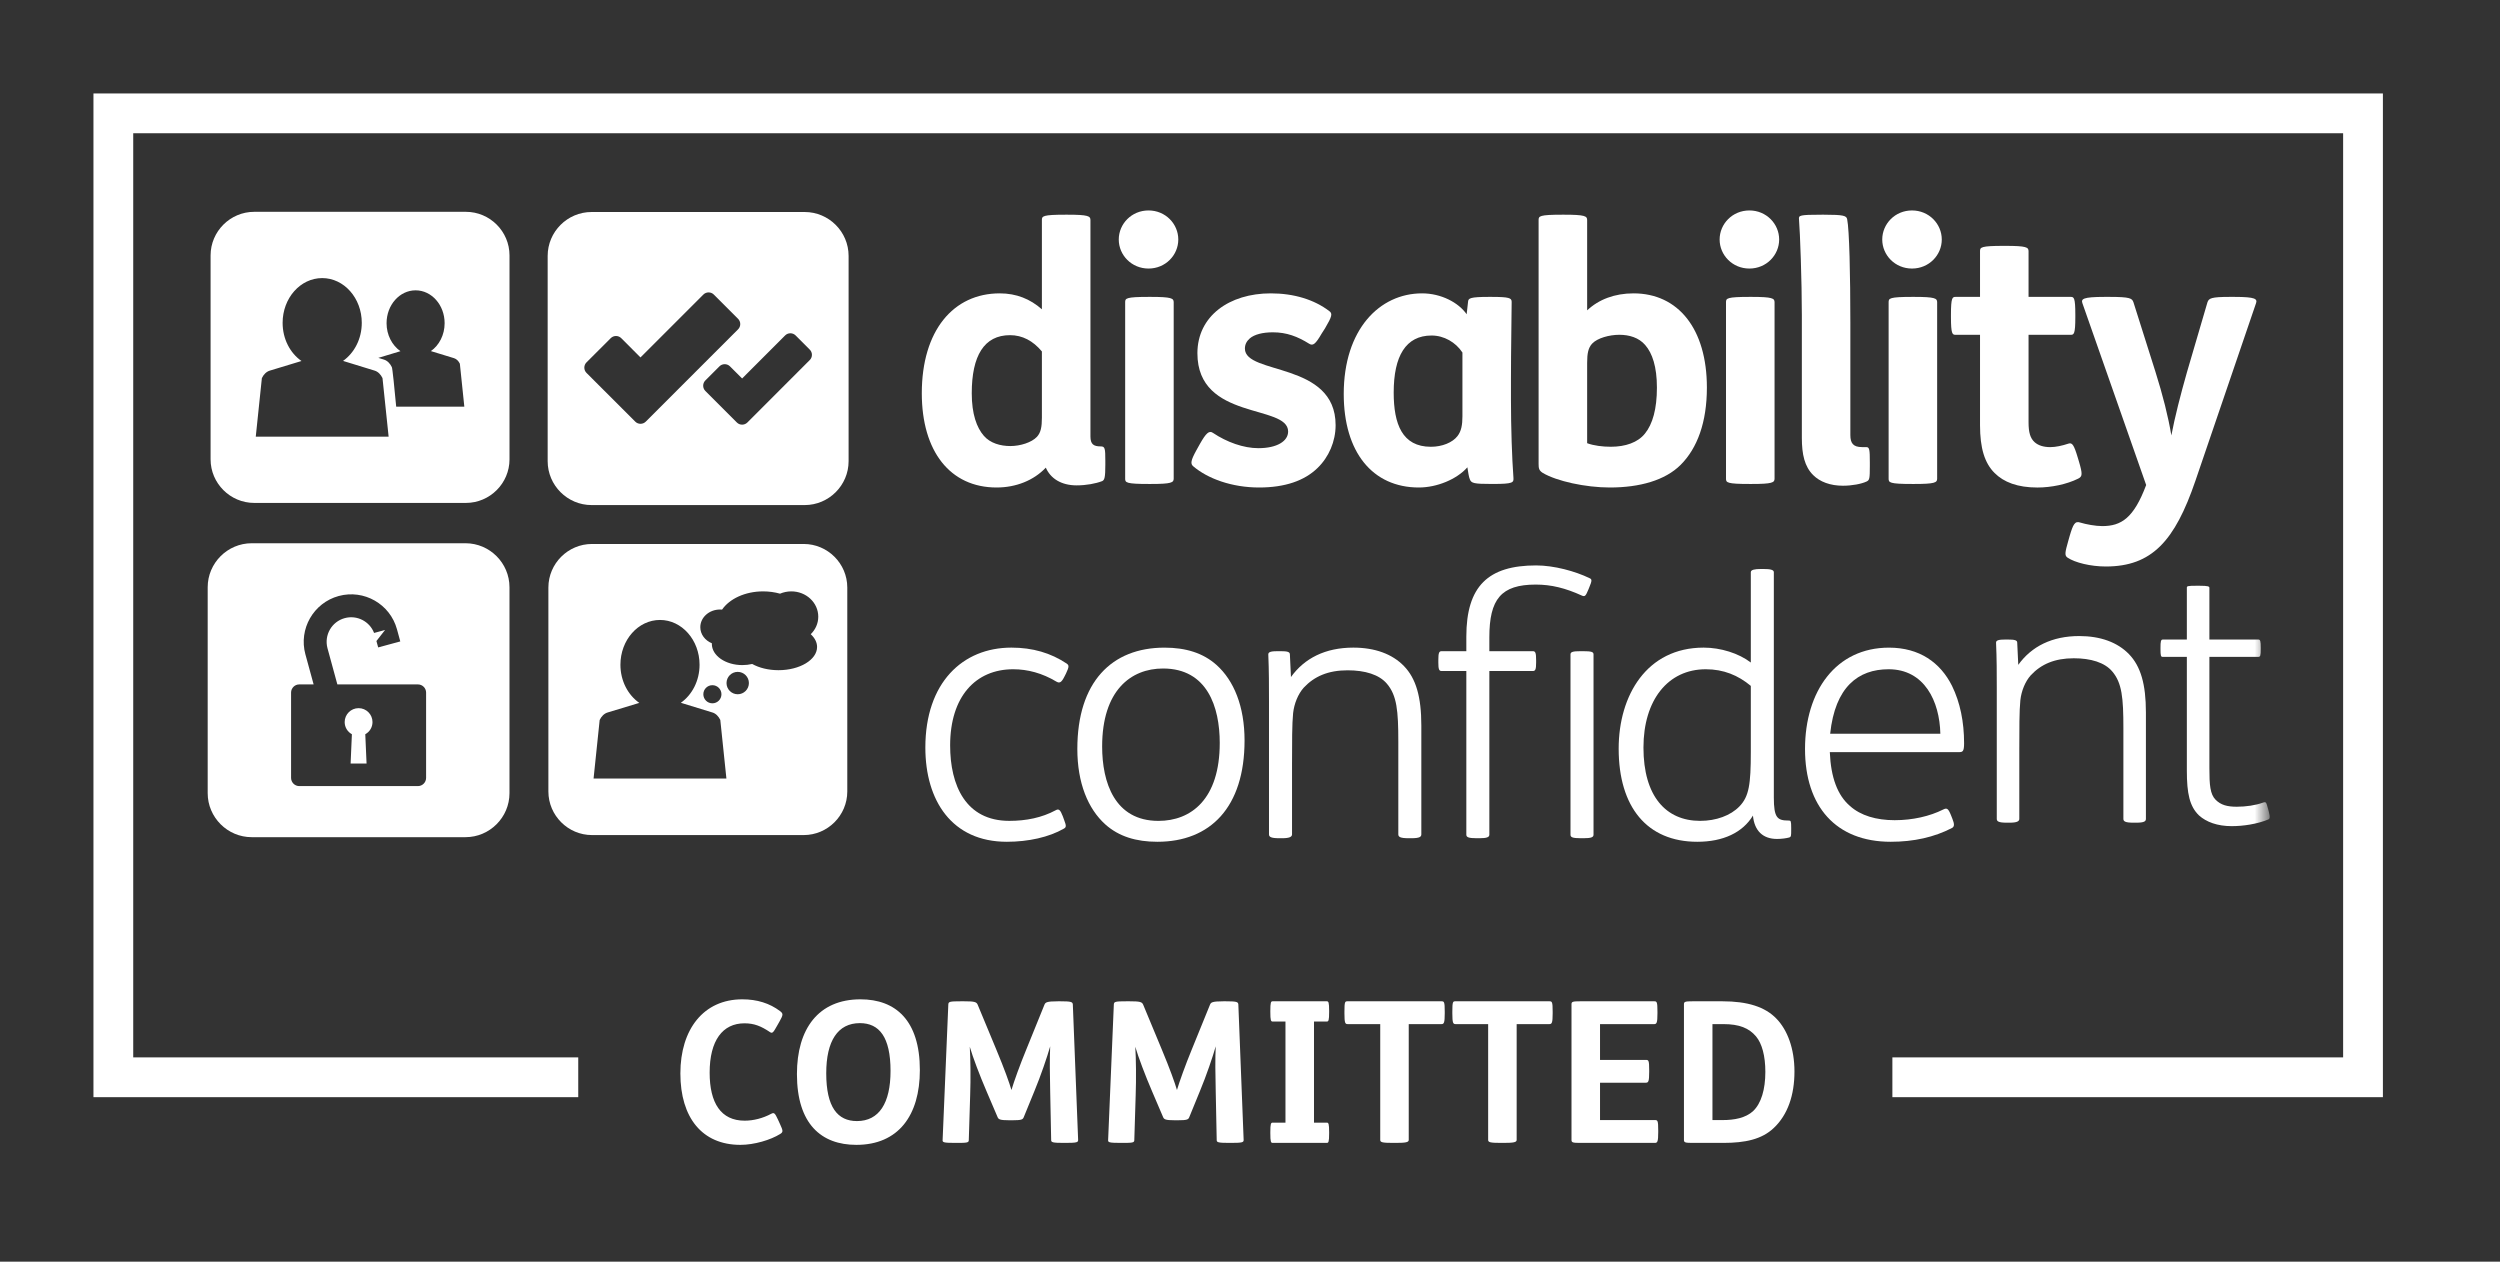 <svg width="107" height="54" viewBox="0 0 107 54" fill="none" xmlns="http://www.w3.org/2000/svg">
<rect x="0" y="0" width="107" height="54" fill="#333333" stroke="none"/>
<path d="M24.749 45.256H5.702V5.703H100.286V45.256H80.994V46.959H101.988V4H4V46.959H24.749V45.256Z" fill="white"/>
<path d="M33.362 43.722C33.522 43.436 33.53 43.386 33.387 43.276C32.941 42.939 32.403 42.771 31.771 42.771C30.113 42.771 29.12 44.051 29.12 45.944C29.12 47.838 30.054 49 31.687 49C32.284 49 32.983 48.789 33.387 48.537C33.53 48.453 33.514 48.394 33.387 48.116L33.295 47.914C33.168 47.645 33.135 47.603 33.008 47.67C32.647 47.864 32.243 47.965 31.872 47.965C30.854 47.965 30.373 47.208 30.373 45.911C30.373 44.53 30.929 43.798 31.864 43.798C32.276 43.798 32.571 43.916 32.958 44.176C33.059 44.244 33.101 44.185 33.252 43.916L33.362 43.722Z" fill="white"/>
<path d="M48.228 42.855C47.723 42.855 47.681 42.872 47.672 42.99L47.428 48.789C47.42 48.89 47.454 48.916 47.967 48.916H48.018C48.472 48.916 48.548 48.908 48.548 48.798L48.607 46.879C48.632 46.172 48.623 45.313 48.59 44.8C48.717 45.237 49.019 46.037 49.313 46.719L49.777 47.804C49.819 47.905 49.861 47.948 50.299 47.948H50.391C50.829 47.948 50.863 47.914 50.905 47.804L51.359 46.694C51.629 46.046 51.907 45.229 52.033 44.783C52.007 45.28 52.016 46.037 52.033 46.711L52.075 48.798C52.075 48.89 52.133 48.916 52.614 48.916H52.681C53.186 48.916 53.228 48.89 53.228 48.789L53.001 42.99C52.992 42.881 52.934 42.855 52.445 42.855H52.378C51.864 42.855 51.831 42.906 51.789 42.998L51.005 44.926C50.745 45.557 50.475 46.307 50.374 46.652C50.282 46.34 50.08 45.768 49.718 44.901L48.927 42.998C48.876 42.881 48.792 42.855 48.329 42.855H48.228ZM41.143 42.855C40.638 42.855 40.597 42.872 40.588 42.99L40.344 48.789C40.336 48.89 40.369 48.916 40.883 48.916H40.934C41.388 48.916 41.464 48.908 41.464 48.798L41.523 46.879C41.548 46.172 41.539 45.313 41.506 44.8C41.632 45.237 41.935 46.037 42.229 46.719L42.693 47.804C42.735 47.905 42.777 47.948 43.214 47.948H43.307C43.745 47.948 43.778 47.914 43.821 47.804L44.275 46.694C44.544 46.046 44.822 45.229 44.948 44.783C44.923 45.28 44.932 46.037 44.948 46.711L44.99 48.798C44.99 48.89 45.05 48.916 45.529 48.916H45.596C46.102 48.916 46.144 48.89 46.144 48.789L45.917 42.99C45.908 42.881 45.849 42.855 45.361 42.855H45.294C44.78 42.855 44.747 42.906 44.704 42.998L43.922 44.926C43.661 45.557 43.391 46.307 43.29 46.652C43.198 46.34 42.996 45.768 42.634 44.901L41.843 42.998C41.792 42.881 41.707 42.855 41.245 42.855H41.143ZM36.828 42.771C35.027 42.771 34.109 44.034 34.109 45.97C34.109 48.108 35.153 49 36.651 49C38.453 49 39.37 47.738 39.37 45.801C39.37 43.663 38.326 42.771 36.828 42.771ZM36.803 43.79C37.628 43.79 38.115 44.379 38.115 45.835C38.115 47.224 37.619 47.982 36.677 47.982C35.851 47.982 35.363 47.392 35.363 45.936C35.363 44.547 35.86 43.79 36.803 43.79Z" fill="white"/>
<path d="M54.471 42.855C54.395 42.855 54.37 42.897 54.37 43.268V43.31C54.37 43.68 54.395 43.722 54.471 43.722H55.018V48.049H54.471C54.395 48.049 54.37 48.091 54.37 48.461V48.503C54.37 48.874 54.395 48.916 54.471 48.916H56.785C56.862 48.916 56.887 48.874 56.887 48.503V48.461C56.887 48.091 56.862 48.049 56.785 48.049H56.239V43.722H56.785C56.862 43.722 56.887 43.68 56.887 43.31V43.268C56.887 42.897 56.862 42.855 56.785 42.855H54.471Z" fill="white"/>
<path d="M67.639 42.855C67.311 42.855 67.26 42.872 67.26 42.981V48.789C67.26 48.899 67.311 48.916 67.639 48.916H70.829C70.939 48.916 70.972 48.865 70.972 48.453V48.386C70.972 47.957 70.947 47.939 70.829 47.939H68.481V46.34H70.442C70.552 46.34 70.585 46.289 70.585 45.877V45.81C70.585 45.38 70.56 45.364 70.442 45.364H68.481V43.832H70.796C70.905 43.832 70.939 43.782 70.939 43.369V43.301C70.939 42.872 70.913 42.855 70.796 42.855H67.639ZM62.304 42.855C62.186 42.855 62.16 42.855 62.16 43.301V43.369C62.16 43.798 62.195 43.832 62.304 43.832H63.693V48.789C63.693 48.89 63.777 48.916 64.249 48.916H64.341C64.787 48.916 64.913 48.89 64.913 48.789V43.832H66.31C66.42 43.832 66.454 43.782 66.454 43.369V43.301C66.454 42.872 66.428 42.855 66.31 42.855H62.304ZM57.685 42.855C57.567 42.855 57.542 42.855 57.542 43.301V43.369C57.542 43.798 57.575 43.832 57.685 43.832H59.074V48.789C59.074 48.89 59.158 48.916 59.63 48.916H59.722C60.169 48.916 60.294 48.89 60.294 48.789V43.832H61.692C61.801 43.832 61.835 43.782 61.835 43.369V43.301C61.835 42.872 61.81 42.855 61.692 42.855H57.685Z" fill="white"/>
<path d="M72.452 42.855C72.124 42.855 72.073 42.872 72.073 42.981V48.789C72.073 48.899 72.124 48.916 72.452 48.916H73.757C74.691 48.916 75.406 48.765 75.919 48.276C76.517 47.712 76.803 46.87 76.803 45.86C76.803 44.875 76.5 44.084 76.037 43.605C75.549 43.091 74.791 42.855 73.714 42.855H72.452ZM73.293 43.832H73.765C74.438 43.832 74.859 44.001 75.161 44.362C75.414 44.665 75.557 45.195 75.557 45.877C75.557 46.626 75.38 47.224 75.036 47.552C74.708 47.855 74.219 47.939 73.731 47.939H73.293V43.832Z" fill="white"/>
<path d="M16.957 17.405C16.89 16.683 16.796 15.738 16.77 15.712C16.697 15.557 16.578 15.435 16.431 15.39L16.192 15.317L17.139 15.031C16.783 14.782 16.545 14.339 16.545 13.833C16.545 13.056 17.101 12.426 17.788 12.426C18.474 12.426 19.03 13.056 19.03 13.833C19.03 14.336 18.795 14.779 18.442 15.027L19.433 15.33C19.541 15.364 19.628 15.453 19.682 15.567L19.873 17.405H16.957ZM10.947 18.688L11.208 16.183C11.281 16.028 11.4 15.908 11.547 15.863L12.904 15.451C12.42 15.115 12.096 14.511 12.096 13.818C12.096 12.76 12.854 11.902 13.79 11.902C14.725 11.902 15.484 12.76 15.484 13.818C15.484 14.508 15.162 15.108 14.682 15.447L16.033 15.862C16.179 15.906 16.298 16.028 16.371 16.183L16.633 18.688H10.947ZM19.941 9.066H10.879C9.854 9.066 9.013 9.905 9.013 10.931V19.66C9.013 20.686 9.854 21.525 10.879 21.525H19.941C20.967 21.525 21.807 20.686 21.807 19.66V10.931C21.807 9.905 20.967 9.066 19.941 9.066Z" fill="white"/>
<path d="M34.657 15.411L32.592 17.477L32.592 17.478L31.987 18.083C31.863 18.206 31.661 18.206 31.538 18.083L30.189 16.733C30.065 16.609 30.065 16.408 30.189 16.283L30.793 15.679C30.916 15.556 31.119 15.556 31.242 15.679L31.763 16.199L33.603 14.357C33.727 14.233 33.929 14.233 34.053 14.357L34.657 14.963C34.782 15.085 34.782 15.288 34.657 15.411ZM27.639 18.046C27.515 18.17 27.312 18.17 27.189 18.046L25.102 15.96C24.978 15.836 24.978 15.634 25.102 15.51L26.14 14.473C26.263 14.35 26.466 14.35 26.589 14.473L27.413 15.298L30.103 12.608C30.227 12.484 30.429 12.484 30.552 12.608L31.59 13.646C31.714 13.77 31.714 13.972 31.59 14.095L27.639 18.046ZM34.441 9.074H25.318C24.286 9.074 23.44 9.918 23.44 10.952V19.739C23.44 20.773 24.286 21.617 25.318 21.617H34.441C35.475 21.617 36.32 20.773 36.32 19.739V10.952C36.32 9.918 35.475 9.074 34.441 9.074Z" fill="white"/>
<path d="M44.593 15.042C44.214 14.588 43.759 14.345 43.229 14.345C42.121 14.345 41.591 15.224 41.591 16.832C41.591 17.725 41.804 18.302 42.107 18.651C42.38 18.969 42.819 19.091 43.244 19.091C43.669 19.091 44.153 18.939 44.381 18.696C44.548 18.515 44.593 18.272 44.593 17.878V15.042ZM45.685 9.189C46.58 9.189 46.671 9.25 46.671 9.417V18.681C46.671 19.015 46.808 19.106 47.11 19.106C47.292 19.106 47.308 19.182 47.308 19.728V19.895C47.308 20.425 47.277 20.547 47.172 20.592C46.898 20.698 46.489 20.774 46.08 20.774C45.412 20.774 44.958 20.471 44.761 20.015C44.245 20.561 43.487 20.865 42.653 20.865C40.666 20.865 39.453 19.318 39.453 16.832C39.453 14.148 40.803 12.556 42.789 12.556C43.502 12.556 44.093 12.797 44.593 13.238V9.417C44.593 9.25 44.624 9.189 45.609 9.189H45.685Z" fill="white"/>
<path d="M49.249 12.707C50.143 12.707 50.234 12.768 50.234 12.935V20.486C50.234 20.653 50.143 20.714 49.249 20.714H49.173C48.187 20.714 48.157 20.653 48.157 20.486V12.935C48.157 12.768 48.187 12.707 49.173 12.707H49.249ZM49.157 9.007C49.885 9.007 50.431 9.584 50.431 10.251C50.431 10.918 49.885 11.494 49.157 11.494C48.43 11.494 47.883 10.918 47.883 10.251C47.883 9.584 48.43 9.007 49.157 9.007Z" fill="white"/>
<path d="M51.356 19C51.614 18.545 51.75 18.408 51.917 18.529C52.508 18.924 53.221 19.182 53.858 19.182C54.661 19.182 55.132 18.879 55.132 18.469C55.132 17.287 51.249 18.015 51.249 15.119C51.249 13.526 52.615 12.556 54.389 12.556C55.389 12.556 56.254 12.828 56.891 13.313C57.042 13.419 57.012 13.542 56.709 14.056L56.572 14.269C56.3 14.739 56.193 14.815 56.026 14.708C55.54 14.405 55.071 14.223 54.48 14.223C54.04 14.223 53.691 14.315 53.494 14.481C53.357 14.602 53.282 14.739 53.282 14.921C53.282 16.058 57.164 15.466 57.164 18.196C57.164 18.893 56.876 19.561 56.39 20.031C55.829 20.577 54.995 20.865 53.889 20.865C52.72 20.865 51.689 20.485 51.068 19.955C50.947 19.849 50.962 19.712 51.204 19.273L51.356 19Z" fill="white"/>
<path d="M62.592 15.088C62.303 14.648 61.803 14.36 61.272 14.36C60.166 14.36 59.65 15.24 59.65 16.801C59.65 18.151 60.014 19.122 61.243 19.122C61.727 19.122 62.167 18.94 62.379 18.666C62.546 18.453 62.592 18.181 62.592 17.817V15.088ZM62.834 12.904C62.85 12.768 62.91 12.707 63.729 12.707H63.82C64.593 12.707 64.699 12.753 64.699 12.919C64.699 13.42 64.669 14.951 64.669 16.195V17.119C64.669 18.303 64.714 19.621 64.775 20.44C64.79 20.652 64.775 20.713 63.911 20.713H63.835C63.092 20.713 62.971 20.683 62.91 20.516C62.865 20.425 62.834 20.183 62.804 20.001C62.349 20.516 61.499 20.865 60.727 20.865C58.74 20.865 57.512 19.348 57.512 16.862C57.512 14.102 59.043 12.556 60.864 12.556C61.682 12.556 62.425 12.95 62.773 13.45L62.834 12.904Z" fill="white"/>
<path d="M67.93 18.969C68.217 19.076 68.596 19.121 68.945 19.121C69.567 19.121 70.098 18.939 70.401 18.56C70.735 18.151 70.916 17.498 70.916 16.589C70.916 15.694 70.719 15.118 70.416 14.769C70.143 14.45 69.733 14.329 69.308 14.329C68.884 14.329 68.369 14.466 68.142 14.709C67.975 14.891 67.93 15.133 67.93 15.527V18.969ZM66.944 9.189C67.839 9.189 67.93 9.25 67.93 9.417V13.283C68.43 12.813 69.112 12.556 69.915 12.556C71.827 12.556 73.055 14.072 73.055 16.589C73.055 18.076 72.645 19.182 71.933 19.895C71.266 20.561 70.174 20.865 68.9 20.865C67.854 20.865 66.625 20.592 66.034 20.243C65.867 20.137 65.852 20.047 65.852 19.849V9.417C65.852 9.25 65.882 9.189 66.868 9.189H66.944Z" fill="white"/>
<path d="M74.966 12.707C75.859 12.707 75.951 12.768 75.951 12.935V20.486C75.951 20.653 75.859 20.714 74.966 20.714H74.889C73.904 20.714 73.873 20.653 73.873 20.486V12.935C73.873 12.768 73.904 12.707 74.889 12.707H74.966ZM74.874 9.007C75.602 9.007 76.148 9.584 76.148 10.251C76.148 10.918 75.602 11.494 74.874 11.494C74.147 11.494 73.6 10.918 73.6 10.251C73.6 9.584 74.147 9.007 74.874 9.007Z" fill="white"/>
<path d="M78.059 9.189C78.923 9.189 79.029 9.235 79.059 9.386C79.151 9.826 79.195 11.752 79.195 13.8V18.621C79.195 18.969 79.317 19.136 79.696 19.136H79.878C80.015 19.136 80.029 19.243 80.029 19.803V19.94C80.029 20.486 80.015 20.547 79.894 20.607C79.666 20.713 79.271 20.789 78.878 20.789C78.331 20.789 77.892 20.621 77.603 20.333C77.239 19.971 77.119 19.455 77.119 18.742V13.48C77.119 12.04 77.043 9.932 76.997 9.386C76.982 9.22 76.997 9.189 77.983 9.189H78.059Z" fill="white"/>
<path d="M81.925 12.707C82.819 12.707 82.91 12.768 82.91 12.935V20.486C82.91 20.653 82.819 20.714 81.925 20.714H81.849C80.863 20.714 80.833 20.653 80.833 20.486V12.935C80.833 12.768 80.863 12.707 81.849 12.707H81.925ZM81.834 9.007C82.561 9.007 83.108 9.584 83.108 10.251C83.108 10.918 82.561 11.494 81.834 11.494C81.106 11.494 80.56 10.918 80.56 10.251C80.56 9.584 81.106 9.007 81.834 9.007Z" fill="white"/>
<path d="M85.837 10.523C86.732 10.523 86.822 10.584 86.822 10.751V12.707H88.626C88.764 12.707 88.824 12.737 88.824 13.466V13.571C88.824 14.299 88.764 14.33 88.626 14.33H86.822V18.075C86.822 18.514 86.898 18.758 87.08 18.924C87.231 19.061 87.459 19.137 87.748 19.137C87.989 19.137 88.262 19.076 88.536 18.985C88.688 18.939 88.764 19.03 88.93 19.591L88.976 19.743C89.142 20.303 89.127 20.395 88.945 20.486C88.46 20.728 87.792 20.866 87.201 20.866C86.352 20.866 85.761 20.638 85.367 20.243C84.942 19.819 84.745 19.182 84.745 18.197V14.33H83.698C83.562 14.33 83.501 14.299 83.501 13.571V13.466C83.501 12.737 83.562 12.707 83.698 12.707H84.745V10.751C84.745 10.584 84.776 10.523 85.761 10.523H85.837Z" fill="white"/>
<path d="M90.279 12.707C91.175 12.707 91.25 12.768 91.311 12.935L92.251 15.906C92.57 16.922 92.797 17.817 92.934 18.636C93.084 17.847 93.328 16.892 93.6 15.937L94.48 12.935C94.541 12.768 94.631 12.707 95.435 12.707H95.632C96.557 12.707 96.618 12.799 96.557 12.98L93.964 20.577C93.084 23.154 92.099 24.246 90.129 24.246C89.476 24.246 88.809 24.08 88.491 23.867C88.354 23.776 88.384 23.64 88.521 23.154L88.581 22.942C88.733 22.426 88.809 22.29 89.036 22.366C89.279 22.441 89.688 22.517 89.976 22.517C90.796 22.517 91.326 22.169 91.856 20.759L89.128 12.98C89.067 12.799 89.128 12.707 90.083 12.707H90.279Z" fill="white"/>
<path d="M45.625 28.826L45.564 28.947C45.427 29.22 45.351 29.25 45.215 29.174C44.608 28.81 43.986 28.644 43.365 28.644C41.758 28.644 40.666 29.811 40.666 31.904C40.666 33.617 41.333 35.133 43.198 35.133C43.925 35.133 44.593 34.997 45.185 34.678C45.321 34.602 45.381 34.663 45.488 34.937L45.548 35.103C45.64 35.345 45.64 35.406 45.533 35.466C44.897 35.831 44.017 36.028 43.092 36.028C40.742 36.028 39.605 34.269 39.605 31.995C39.605 29.22 41.197 27.718 43.289 27.718C44.199 27.718 44.972 27.946 45.655 28.401C45.76 28.477 45.76 28.537 45.625 28.826Z" fill="white"/>
<path d="M49.582 35.134C50.977 35.134 52.205 34.209 52.205 31.798C52.205 30.266 51.675 28.612 49.779 28.612C48.399 28.612 47.172 29.553 47.172 31.949C47.172 33.481 47.702 35.134 49.582 35.134ZM47.308 35.285C46.565 34.617 46.11 33.511 46.11 32.056C46.11 29.19 47.58 27.719 49.84 27.719C50.75 27.719 51.492 27.946 52.069 28.462C52.812 29.129 53.267 30.236 53.267 31.691C53.267 34.558 51.796 36.028 49.536 36.028C48.627 36.028 47.884 35.801 47.308 35.285Z" fill="white"/>
<path d="M55.253 28.977C55.829 28.174 56.724 27.718 57.922 27.718C58.846 27.718 59.59 27.991 60.089 28.507C60.605 29.038 60.833 29.826 60.833 31.054V35.71C60.833 35.816 60.757 35.876 60.408 35.876H60.287C59.923 35.876 59.848 35.816 59.848 35.71V31.737C59.848 30.418 59.786 29.766 59.362 29.266C59.029 28.871 58.422 28.689 57.679 28.689C56.845 28.689 56.253 28.947 55.799 29.433C55.557 29.705 55.39 30.114 55.345 30.524C55.299 30.963 55.299 31.798 55.299 32.723V35.71C55.299 35.816 55.192 35.876 54.874 35.876H54.753C54.389 35.876 54.313 35.816 54.313 35.71V30.009C54.313 29.387 54.313 28.689 54.283 28.007C54.283 27.901 54.404 27.87 54.692 27.87H54.798C55.102 27.87 55.207 27.901 55.207 28.007L55.253 28.977Z" fill="white"/>
<path d="M67.217 28.007C67.217 27.901 67.323 27.871 67.641 27.871H67.763C68.112 27.871 68.203 27.901 68.203 28.007V35.725C68.203 35.831 68.112 35.876 67.778 35.876H67.657C67.293 35.876 67.217 35.831 67.217 35.725V28.007ZM63.744 28.719V35.725C63.744 35.831 63.638 35.876 63.32 35.876H63.199C62.85 35.876 62.759 35.831 62.759 35.725V28.719H61.697C61.592 28.719 61.561 28.644 61.561 28.355V28.249C61.561 27.946 61.592 27.871 61.697 27.871H62.759V27.249C62.759 25.081 63.699 24.2 65.746 24.2C66.505 24.2 67.414 24.444 68.036 24.747C68.141 24.792 68.141 24.853 68.02 25.141L67.99 25.216C67.869 25.506 67.839 25.551 67.702 25.49C67.004 25.171 66.398 25.02 65.731 25.02C64.246 25.02 63.744 25.642 63.744 27.279V27.871H65.609C65.716 27.871 65.746 27.946 65.746 28.249V28.355C65.746 28.644 65.716 28.719 65.609 28.719H63.744Z" fill="white"/>
<path d="M74.935 29.356C74.389 28.901 73.767 28.644 73.009 28.644C71.387 28.644 70.34 29.963 70.34 31.995C70.34 34.072 71.296 35.133 72.766 35.133C73.449 35.133 74.07 34.907 74.45 34.512C74.859 34.088 74.935 33.572 74.935 32.177V29.356ZM76.663 35.437V35.497C76.663 35.785 76.663 35.816 76.572 35.846C76.466 35.876 76.254 35.907 76.057 35.907C75.45 35.907 75.087 35.558 75.026 34.907C74.586 35.634 73.752 36.028 72.645 36.028C70.492 36.028 69.279 34.542 69.279 32.041C69.279 29.766 70.477 27.718 72.917 27.718C73.647 27.718 74.419 27.961 74.935 28.356V24.488C74.935 24.383 75.116 24.353 75.359 24.353H75.481C75.753 24.353 75.92 24.383 75.92 24.488V34.132C75.92 35.012 76.072 35.119 76.556 35.119C76.648 35.119 76.663 35.133 76.663 35.437Z" fill="white"/>
<path d="M83.047 31.404C83.016 30.009 82.364 28.644 80.833 28.644C79.529 28.644 78.543 29.401 78.331 31.404H83.047ZM78.316 32.191C78.361 33.284 78.649 34.042 79.18 34.497C79.636 34.906 80.302 35.104 81.091 35.104C81.864 35.104 82.592 34.936 83.168 34.648C83.32 34.572 83.38 34.588 83.502 34.891L83.562 35.043C83.653 35.27 83.653 35.376 83.547 35.437C82.789 35.831 81.91 36.028 80.924 36.028C78.574 36.028 77.255 34.512 77.255 32.056C77.255 29.584 78.574 27.719 80.849 27.719C82.152 27.719 83.047 28.356 83.547 29.356C83.896 30.069 84.063 30.903 84.063 31.813C84.063 32.161 84.002 32.191 83.851 32.191H78.316Z" fill="white"/>
<path d="M86.382 28.456C86.946 27.669 87.822 27.223 88.994 27.223C89.9 27.223 90.628 27.491 91.118 27.995C91.623 28.516 91.845 29.287 91.845 30.49V35.048C91.845 35.153 91.771 35.211 91.43 35.211H91.311C90.955 35.211 90.881 35.153 90.881 35.048V31.159C90.881 29.866 90.821 29.228 90.405 28.739C90.079 28.352 89.484 28.174 88.757 28.174C87.941 28.174 87.362 28.426 86.917 28.902C86.679 29.168 86.515 29.569 86.471 29.971C86.426 30.4 86.426 31.218 86.426 32.123V35.048C86.426 35.153 86.322 35.211 86.01 35.211H85.891C85.535 35.211 85.462 35.153 85.462 35.048V29.466C85.462 28.857 85.462 28.174 85.431 27.505C85.431 27.402 85.55 27.372 85.833 27.372H85.936C86.233 27.372 86.337 27.402 86.337 27.505L86.382 28.456Z" fill="white"/>
<mask id="mask0_4665_204016" style="mask-type:luminance" maskUnits="userSpaceOnUse" x="8" y="9" width="90" height="28">
<path d="M8.889 36.028H97.041V9.007H8.889V36.028Z" fill="white"/>
</mask>
<g mask="url(#mask0_4665_204016)">
<path d="M94.562 28.114V32.88C94.562 33.593 94.592 33.994 94.83 34.231C95.053 34.453 95.319 34.528 95.735 34.528C96.121 34.528 96.537 34.469 96.864 34.35C96.998 34.305 96.998 34.35 97.072 34.617L97.101 34.721C97.175 35.003 97.146 35.048 97.072 35.077C96.597 35.271 96.018 35.359 95.513 35.359C94.904 35.359 94.429 35.182 94.117 34.9C93.716 34.513 93.597 33.964 93.597 32.984V28.114H92.558C92.484 28.114 92.469 28.055 92.469 27.773V27.729C92.469 27.447 92.484 27.372 92.573 27.372H93.597V25.16C93.597 25.086 93.612 25.07 94.028 25.07H94.132C94.518 25.07 94.562 25.101 94.562 25.16V27.372H96.656C96.745 27.372 96.76 27.447 96.76 27.729V27.773C96.76 28.055 96.745 28.114 96.656 28.114H94.562Z" fill="white"/>
</g>
<path d="M34.971 27.69C34.971 28.238 34.231 28.684 33.319 28.684C32.885 28.684 32.49 28.583 32.194 28.418C32.062 28.449 31.92 28.466 31.772 28.466C31.051 28.466 30.467 28.061 30.467 27.561L30.468 27.532C30.176 27.412 29.973 27.15 29.973 26.844C29.973 26.426 30.352 26.087 30.82 26.087L30.905 26.091C31.222 25.63 31.89 25.311 32.663 25.311C32.918 25.311 33.162 25.347 33.386 25.409C33.533 25.347 33.696 25.311 33.868 25.311C34.506 25.311 35.022 25.795 35.022 26.394C35.022 26.686 34.899 26.95 34.7 27.144C34.87 27.302 34.971 27.488 34.971 27.69ZM31.574 29.714C31.309 29.714 31.095 29.5 31.095 29.235C31.095 28.97 31.309 28.756 31.574 28.756C31.838 28.756 32.053 28.97 32.053 29.235C32.053 29.5 31.838 29.714 31.574 29.714ZM30.103 29.714C30.103 29.5 30.276 29.326 30.49 29.326C30.705 29.326 30.878 29.5 30.878 29.714C30.878 29.928 30.705 30.102 30.49 30.102C30.276 30.102 30.103 29.928 30.103 29.714ZM25.405 33.32L25.666 30.815C25.739 30.661 25.858 30.539 26.004 30.495L27.362 30.084C26.878 29.746 26.554 29.142 26.554 28.451C26.554 27.393 27.312 26.534 28.248 26.534C29.183 26.534 29.941 27.393 29.941 28.451C29.941 29.139 29.62 29.741 29.14 30.079L30.491 30.494C30.637 30.537 30.756 30.66 30.829 30.815L31.09 33.32H25.405ZM34.399 23.282H25.337C24.311 23.282 23.471 24.12 23.471 25.147V33.876C23.471 34.901 24.311 35.741 25.337 35.741H34.399C35.424 35.741 36.264 34.901 36.264 33.876V25.147C36.264 24.12 35.424 23.282 34.399 23.282Z" fill="white"/>
<path d="M18.237 33.294C18.237 33.487 18.079 33.645 17.887 33.645H12.809C12.616 33.645 12.458 33.487 12.458 33.294V29.642C12.458 29.449 12.616 29.293 12.809 29.293H13.423L13.071 28.005L13.07 28.004C12.777 26.922 13.415 25.805 14.496 25.509C15.579 25.214 16.696 25.853 16.991 26.935L17.132 27.453L16.186 27.71L16.111 27.436L16.481 26.963L16.011 27.09V27.091C15.82 26.594 15.278 26.313 14.754 26.456C14.197 26.607 13.868 27.182 14.015 27.739L14.439 29.293H17.887C18.079 29.293 18.237 29.449 18.237 29.642V33.294ZM19.923 23.251H10.773C9.737 23.251 8.889 24.098 8.889 25.134V33.948C8.889 34.984 9.737 35.831 10.773 35.831H19.923C20.959 35.831 21.806 34.984 21.806 33.948V25.134C21.806 24.098 20.959 23.251 19.923 23.251ZM15.348 30.309C15.019 30.309 14.752 30.576 14.752 30.905C14.752 31.129 14.877 31.325 15.061 31.425L15.006 32.68H15.689L15.634 31.425C15.819 31.325 15.943 31.129 15.943 30.905C15.943 30.576 15.677 30.309 15.348 30.309Z" fill="white"/>
</svg>
